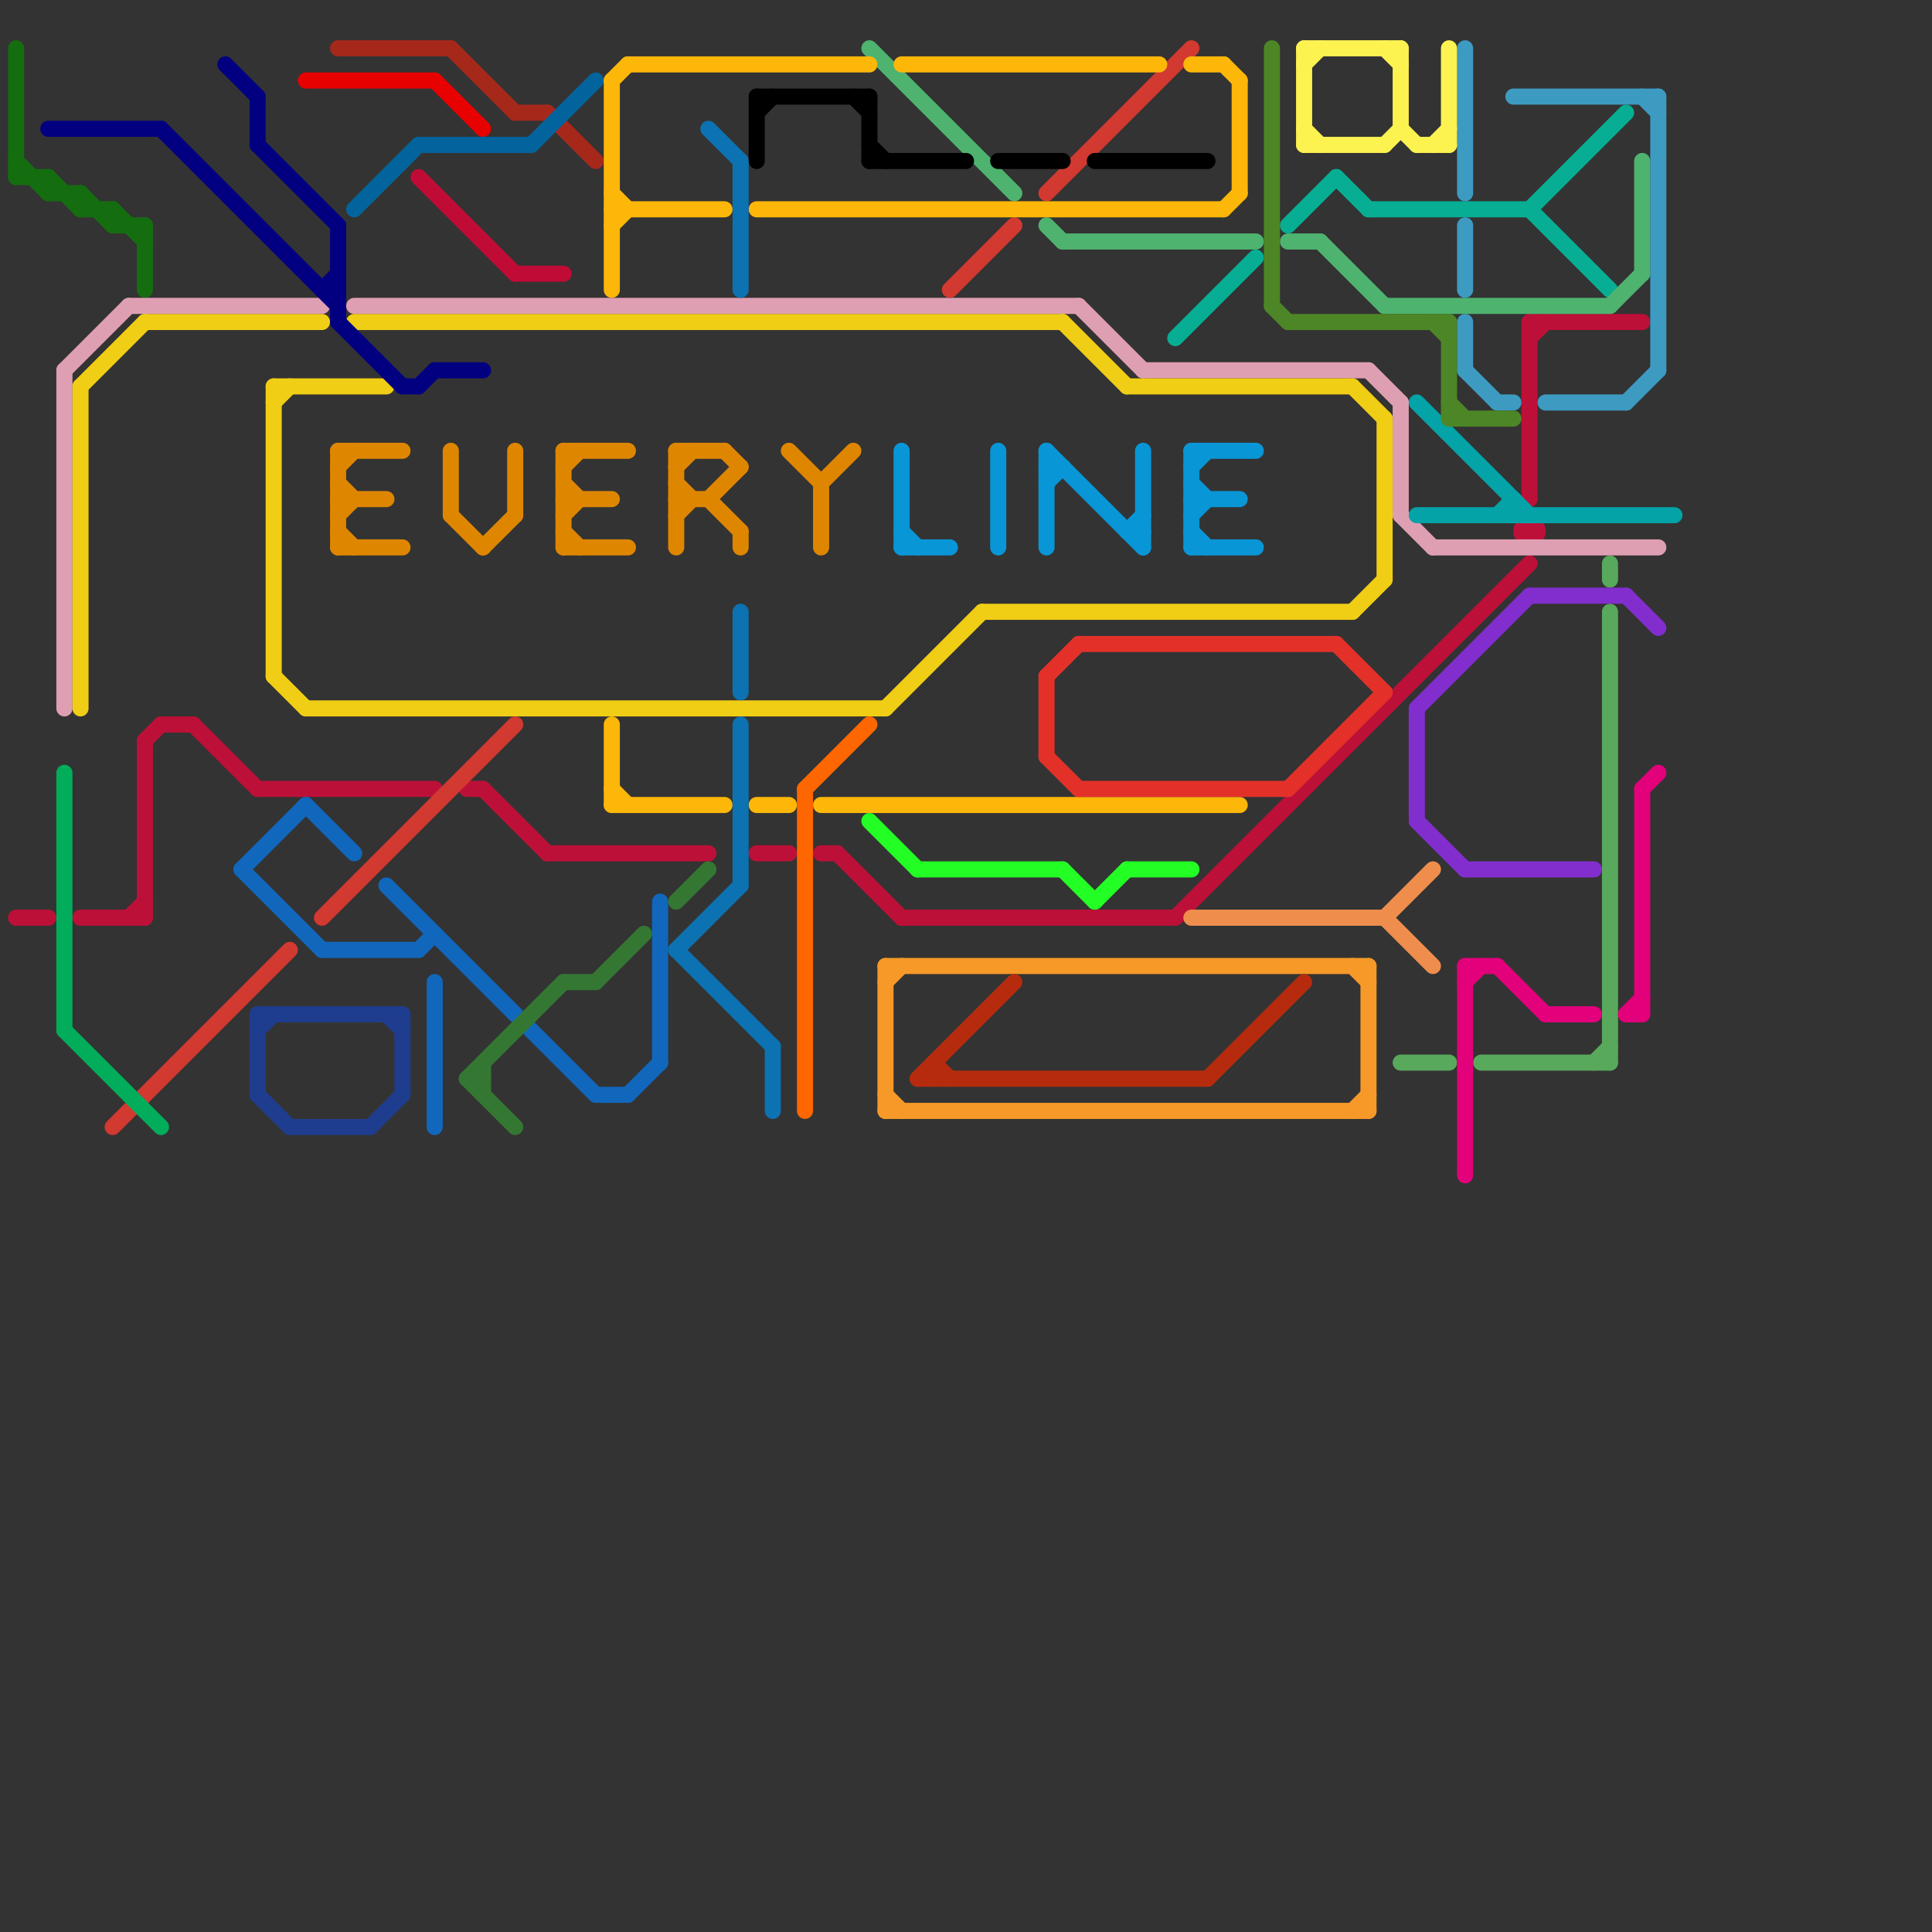 
<svg version="1.1" xmlns="http://www.w3.org/2000/svg" viewBox="0 0 120 120">
<rect x="0" y="0" width="120" height="120" fill="#333333" stroke="none"/>
<style>line { stroke-width: 1; fill: none; stroke-linecap: round; stroke-linejoin: round; } .c0 { stroke: #146d0f } .c1 { stroke: #bd1038 } .c2 { stroke: #df9fb3 } .c3 { stroke: #f0ce15 } .c4 { stroke: #d23930 } .c5 { stroke: #01ac5a } .c6 { stroke: #020080 } .c7 { stroke: #07ae93 } .c8 { stroke: #4eb36f } .c9 { stroke: #3d9bc2 } .c10 { stroke: #03a3a7 } .c11 { stroke: #58a95b } .c12 { stroke: #822ece } .c13 { stroke: #e2007b } .c14 { stroke: #1167bc } .c15 { stroke: #1f3d8e } .c16 { stroke: #e70100 } .c17 { stroke: #df8600 } .c18 { stroke: #a6281b } .c19 { stroke: #03649d } .c20 { stroke: #c00b36 } .c21 { stroke: #347732 } .c22 { stroke: #fdb709 } .c23 { stroke: #0c72b1 } .c24 { stroke: #000000 } .c25 { stroke: #fd6601 } .c26 { stroke: #23ff25 } .c27 { stroke: #f79928 } .c28 { stroke: #0896d7 } .c29 { stroke: #b62b0e } .c30 { stroke: #e3312a } .c31 { stroke: #ef8e4c } .c32 { stroke: #4d8626 } .c33 { stroke: #fcf250 }</style><line class="c0" x1="5" y1="13" x2="7" y2="13"/><line class="c0" x1="1" y1="3" x2="1" y2="11"/><line class="c0" x1="7" y1="13" x2="7" y2="14"/><line class="c0" x1="9" y1="14" x2="9" y2="18"/><line class="c0" x1="3" y1="12" x2="5" y2="12"/><line class="c0" x1="3" y1="11" x2="5" y2="13"/><line class="c0" x1="1" y1="11" x2="3" y2="11"/><line class="c0" x1="1" y1="10" x2="3" y2="12"/><line class="c0" x1="5" y1="12" x2="7" y2="14"/><line class="c0" x1="5" y1="12" x2="5" y2="13"/><line class="c0" x1="7" y1="13" x2="9" y2="15"/><line class="c0" x1="7" y1="14" x2="9" y2="14"/><line class="c0" x1="3" y1="11" x2="3" y2="12"/><line class="c1" x1="51" y1="53" x2="52" y2="53"/><line class="c1" x1="56" y1="57" x2="73" y2="57"/><line class="c1" x1="95" y1="20" x2="102" y2="20"/><line class="c1" x1="16" y1="49" x2="27" y2="49"/><line class="c1" x1="73" y1="57" x2="95" y2="35"/><line class="c1" x1="34" y1="53" x2="44" y2="53"/><line class="c1" x1="47" y1="53" x2="49" y2="53"/><line class="c1" x1="52" y1="53" x2="56" y2="57"/><line class="c1" x1="9" y1="46" x2="9" y2="57"/><line class="c1" x1="12" y1="45" x2="16" y2="49"/><line class="c1" x1="29" y1="49" x2="30" y2="49"/><line class="c1" x1="95" y1="20" x2="95" y2="31"/><line class="c1" x1="95" y1="21" x2="96" y2="20"/><line class="c1" x1="10" y1="45" x2="12" y2="45"/><line class="c1" x1="1" y1="57" x2="3" y2="57"/><line class="c1" x1="9" y1="46" x2="10" y2="45"/><line class="c1" x1="5" y1="57" x2="9" y2="57"/><line class="c1" x1="8" y1="57" x2="9" y2="56"/><line class="c1" x1="30" y1="49" x2="34" y2="53"/><circle cx="95" cy="33" r="1" fill="#bd1038" /><line class="c2" x1="67" y1="19" x2="71" y2="23"/><line class="c2" x1="4" y1="23" x2="8" y2="19"/><line class="c2" x1="87" y1="25" x2="87" y2="32"/><line class="c2" x1="85" y1="23" x2="87" y2="25"/><line class="c2" x1="8" y1="19" x2="20" y2="19"/><line class="c2" x1="4" y1="23" x2="4" y2="44"/><line class="c2" x1="87" y1="32" x2="89" y2="34"/><line class="c2" x1="71" y1="23" x2="85" y2="23"/><line class="c2" x1="22" y1="19" x2="67" y2="19"/><line class="c2" x1="89" y1="34" x2="103" y2="34"/><line class="c3" x1="19" y1="44" x2="55" y2="44"/><line class="c3" x1="17" y1="24" x2="24" y2="24"/><line class="c3" x1="70" y1="24" x2="84" y2="24"/><line class="c3" x1="22" y1="20" x2="66" y2="20"/><line class="c3" x1="61" y1="38" x2="84" y2="38"/><line class="c3" x1="84" y1="24" x2="86" y2="26"/><line class="c3" x1="86" y1="26" x2="86" y2="36"/><line class="c3" x1="5" y1="24" x2="5" y2="44"/><line class="c3" x1="17" y1="24" x2="17" y2="42"/><line class="c3" x1="55" y1="44" x2="61" y2="38"/><line class="c3" x1="84" y1="38" x2="86" y2="36"/><line class="c3" x1="17" y1="25" x2="18" y2="24"/><line class="c3" x1="17" y1="42" x2="19" y2="44"/><line class="c3" x1="66" y1="20" x2="70" y2="24"/><line class="c3" x1="5" y1="24" x2="9" y2="20"/><line class="c3" x1="9" y1="20" x2="20" y2="20"/><line class="c4" x1="59" y1="18" x2="63" y2="14"/><line class="c4" x1="7" y1="70" x2="18" y2="59"/><line class="c4" x1="65" y1="12" x2="74" y2="3"/><line class="c4" x1="20" y1="57" x2="32" y2="45"/><line class="c5" x1="4" y1="48" x2="4" y2="64"/><line class="c5" x1="4" y1="64" x2="10" y2="70"/><line class="c6" x1="3" y1="8" x2="10" y2="8"/><line class="c6" x1="26" y1="24" x2="27" y2="23"/><line class="c6" x1="25" y1="24" x2="26" y2="24"/><line class="c6" x1="27" y1="23" x2="30" y2="23"/><line class="c6" x1="14" y1="4" x2="16" y2="6"/><line class="c6" x1="20" y1="18" x2="21" y2="18"/><line class="c6" x1="16" y1="6" x2="16" y2="9"/><line class="c6" x1="21" y1="14" x2="21" y2="20"/><line class="c6" x1="20" y1="18" x2="21" y2="17"/><line class="c6" x1="10" y1="8" x2="21" y2="19"/><line class="c6" x1="16" y1="9" x2="21" y2="14"/><line class="c6" x1="21" y1="20" x2="25" y2="24"/><line class="c7" x1="73" y1="21" x2="78" y2="16"/><line class="c7" x1="95" y1="13" x2="101" y2="7"/><line class="c7" x1="95" y1="13" x2="100" y2="18"/><line class="c7" x1="83" y1="11" x2="85" y2="13"/><line class="c7" x1="85" y1="13" x2="95" y2="13"/><line class="c7" x1="80" y1="14" x2="83" y2="11"/><line class="c8" x1="80" y1="15" x2="82" y2="15"/><line class="c8" x1="54" y1="3" x2="63" y2="12"/><line class="c8" x1="100" y1="19" x2="102" y2="17"/><line class="c8" x1="66" y1="15" x2="78" y2="15"/><line class="c8" x1="65" y1="14" x2="66" y2="15"/><line class="c8" x1="82" y1="15" x2="86" y2="19"/><line class="c8" x1="86" y1="19" x2="100" y2="19"/><line class="c8" x1="102" y1="10" x2="102" y2="17"/><line class="c9" x1="91" y1="23" x2="93" y2="25"/><line class="c9" x1="101" y1="25" x2="103" y2="23"/><line class="c9" x1="103" y1="6" x2="103" y2="23"/><line class="c9" x1="91" y1="14" x2="91" y2="18"/><line class="c9" x1="102" y1="6" x2="103" y2="7"/><line class="c9" x1="93" y1="25" x2="94" y2="25"/><line class="c9" x1="96" y1="25" x2="101" y2="25"/><line class="c9" x1="91" y1="3" x2="91" y2="12"/><line class="c9" x1="91" y1="20" x2="91" y2="23"/><line class="c9" x1="94" y1="6" x2="103" y2="6"/><line class="c10" x1="94" y1="31" x2="94" y2="32"/><line class="c10" x1="93" y1="32" x2="94" y2="31"/><line class="c10" x1="88" y1="32" x2="104" y2="32"/><line class="c10" x1="88" y1="25" x2="95" y2="32"/><line class="c11" x1="100" y1="38" x2="100" y2="66"/><line class="c11" x1="99" y1="66" x2="100" y2="65"/><line class="c11" x1="100" y1="35" x2="100" y2="36"/><line class="c11" x1="87" y1="66" x2="90" y2="66"/><line class="c11" x1="92" y1="66" x2="100" y2="66"/><line class="c12" x1="95" y1="37" x2="101" y2="37"/><line class="c12" x1="91" y1="54" x2="99" y2="54"/><line class="c12" x1="88" y1="44" x2="88" y2="51"/><line class="c12" x1="88" y1="44" x2="95" y2="37"/><line class="c12" x1="88" y1="51" x2="91" y2="54"/><line class="c12" x1="101" y1="37" x2="103" y2="39"/><line class="c13" x1="91" y1="61" x2="92" y2="60"/><line class="c13" x1="102" y1="49" x2="103" y2="48"/><line class="c13" x1="96" y1="63" x2="99" y2="63"/><line class="c13" x1="101" y1="63" x2="102" y2="63"/><line class="c13" x1="93" y1="60" x2="96" y2="63"/><line class="c13" x1="91" y1="60" x2="91" y2="73"/><line class="c13" x1="101" y1="63" x2="102" y2="62"/><line class="c13" x1="91" y1="60" x2="93" y2="60"/><line class="c13" x1="102" y1="49" x2="102" y2="63"/><line class="c14" x1="20" y1="59" x2="26" y2="59"/><line class="c14" x1="41" y1="56" x2="41" y2="66"/><line class="c14" x1="37" y1="68" x2="39" y2="68"/><line class="c14" x1="26" y1="59" x2="27" y2="58"/><line class="c14" x1="15" y1="54" x2="19" y2="50"/><line class="c14" x1="39" y1="68" x2="41" y2="66"/><line class="c14" x1="15" y1="54" x2="20" y2="59"/><line class="c14" x1="24" y1="55" x2="37" y2="68"/><line class="c14" x1="27" y1="61" x2="27" y2="70"/><line class="c14" x1="19" y1="50" x2="22" y2="53"/><line class="c15" x1="16" y1="64" x2="17" y2="63"/><line class="c15" x1="16" y1="68" x2="18" y2="70"/><line class="c15" x1="24" y1="63" x2="25" y2="64"/><line class="c15" x1="16" y1="63" x2="16" y2="68"/><line class="c15" x1="18" y1="70" x2="23" y2="70"/><line class="c15" x1="16" y1="63" x2="25" y2="63"/><line class="c15" x1="25" y1="63" x2="25" y2="68"/><line class="c15" x1="23" y1="70" x2="25" y2="68"/><line class="c16" x1="27" y1="5" x2="30" y2="8"/><line class="c16" x1="19" y1="5" x2="27" y2="5"/><line class="c17" x1="35" y1="31" x2="38" y2="31"/><line class="c17" x1="21" y1="28" x2="25" y2="28"/><line class="c17" x1="42" y1="28" x2="45" y2="28"/><line class="c17" x1="51" y1="30" x2="51" y2="34"/><line class="c17" x1="21" y1="31" x2="24" y2="31"/><line class="c17" x1="46" y1="33" x2="46" y2="34"/><line class="c17" x1="32" y1="28" x2="32" y2="32"/><line class="c17" x1="42" y1="28" x2="42" y2="34"/><line class="c17" x1="51" y1="30" x2="53" y2="28"/><line class="c17" x1="21" y1="30" x2="22" y2="31"/><line class="c17" x1="44" y1="31" x2="46" y2="33"/><line class="c17" x1="21" y1="34" x2="25" y2="34"/><line class="c17" x1="35" y1="28" x2="35" y2="34"/><line class="c17" x1="42" y1="30" x2="43" y2="31"/><line class="c17" x1="42" y1="29" x2="43" y2="28"/><line class="c17" x1="44" y1="31" x2="46" y2="29"/><line class="c17" x1="45" y1="28" x2="46" y2="29"/><line class="c17" x1="49" y1="28" x2="51" y2="30"/><line class="c17" x1="35" y1="33" x2="36" y2="34"/><line class="c17" x1="42" y1="31" x2="44" y2="31"/><line class="c17" x1="30" y1="34" x2="32" y2="32"/><line class="c17" x1="28" y1="32" x2="30" y2="34"/><line class="c17" x1="35" y1="28" x2="39" y2="28"/><line class="c17" x1="21" y1="33" x2="22" y2="34"/><line class="c17" x1="35" y1="34" x2="39" y2="34"/><line class="c17" x1="35" y1="29" x2="36" y2="28"/><line class="c17" x1="21" y1="32" x2="22" y2="31"/><line class="c17" x1="21" y1="28" x2="21" y2="34"/><line class="c17" x1="28" y1="28" x2="28" y2="32"/><line class="c17" x1="35" y1="32" x2="36" y2="31"/><line class="c17" x1="35" y1="30" x2="36" y2="31"/><line class="c17" x1="42" y1="32" x2="43" y2="31"/><line class="c17" x1="21" y1="29" x2="22" y2="28"/><line class="c18" x1="34" y1="7" x2="37" y2="10"/><line class="c18" x1="21" y1="3" x2="28" y2="3"/><line class="c18" x1="28" y1="3" x2="32" y2="7"/><line class="c18" x1="32" y1="7" x2="34" y2="7"/><line class="c19" x1="22" y1="13" x2="26" y2="9"/><line class="c19" x1="33" y1="9" x2="37" y2="5"/><line class="c19" x1="26" y1="9" x2="33" y2="9"/><line class="c20" x1="32" y1="17" x2="35" y2="17"/><line class="c20" x1="26" y1="11" x2="32" y2="17"/><line class="c21" x1="30" y1="66" x2="30" y2="68"/><line class="c21" x1="29" y1="67" x2="35" y2="61"/><line class="c21" x1="29" y1="67" x2="30" y2="67"/><line class="c21" x1="35" y1="61" x2="37" y2="61"/><line class="c21" x1="42" y1="56" x2="44" y2="54"/><line class="c21" x1="29" y1="67" x2="32" y2="70"/><line class="c21" x1="37" y1="61" x2="40" y2="58"/><line class="c22" x1="38" y1="49" x2="39" y2="50"/><line class="c22" x1="47" y1="50" x2="49" y2="50"/><line class="c22" x1="38" y1="45" x2="38" y2="50"/><line class="c22" x1="76" y1="13" x2="77" y2="12"/><line class="c22" x1="51" y1="50" x2="77" y2="50"/><line class="c22" x1="47" y1="13" x2="76" y2="13"/><line class="c22" x1="56" y1="4" x2="72" y2="4"/><line class="c22" x1="38" y1="5" x2="38" y2="18"/><line class="c22" x1="38" y1="13" x2="45" y2="13"/><line class="c22" x1="74" y1="4" x2="76" y2="4"/><line class="c22" x1="77" y1="5" x2="77" y2="12"/><line class="c22" x1="38" y1="5" x2="39" y2="4"/><line class="c22" x1="76" y1="4" x2="77" y2="5"/><line class="c22" x1="38" y1="14" x2="39" y2="13"/><line class="c22" x1="38" y1="50" x2="45" y2="50"/><line class="c22" x1="39" y1="4" x2="54" y2="4"/><line class="c22" x1="38" y1="12" x2="39" y2="13"/><line class="c23" x1="42" y1="59" x2="48" y2="65"/><line class="c23" x1="46" y1="10" x2="46" y2="18"/><line class="c23" x1="42" y1="59" x2="46" y2="55"/><line class="c23" x1="46" y1="38" x2="46" y2="43"/><line class="c23" x1="44" y1="8" x2="46" y2="10"/><line class="c23" x1="48" y1="65" x2="48" y2="69"/><line class="c23" x1="46" y1="45" x2="46" y2="55"/><line class="c24" x1="62" y1="10" x2="66" y2="10"/><line class="c24" x1="47" y1="6" x2="47" y2="10"/><line class="c24" x1="54" y1="6" x2="54" y2="10"/><line class="c24" x1="47" y1="7" x2="48" y2="6"/><line class="c24" x1="53" y1="6" x2="54" y2="7"/><line class="c24" x1="54" y1="10" x2="60" y2="10"/><line class="c24" x1="68" y1="10" x2="75" y2="10"/><line class="c24" x1="47" y1="6" x2="54" y2="6"/><line class="c24" x1="54" y1="9" x2="55" y2="10"/><line class="c25" x1="50" y1="49" x2="50" y2="69"/><line class="c25" x1="50" y1="49" x2="54" y2="45"/><line class="c26" x1="54" y1="51" x2="57" y2="54"/><line class="c26" x1="68" y1="56" x2="70" y2="54"/><line class="c26" x1="70" y1="54" x2="74" y2="54"/><line class="c26" x1="66" y1="54" x2="68" y2="56"/><line class="c26" x1="57" y1="54" x2="66" y2="54"/><line class="c27" x1="55" y1="61" x2="56" y2="60"/><line class="c27" x1="85" y1="60" x2="85" y2="69"/><line class="c27" x1="55" y1="69" x2="85" y2="69"/><line class="c27" x1="84" y1="60" x2="85" y2="61"/><line class="c27" x1="55" y1="68" x2="56" y2="69"/><line class="c27" x1="55" y1="60" x2="55" y2="69"/><line class="c27" x1="84" y1="69" x2="85" y2="68"/><line class="c27" x1="55" y1="60" x2="85" y2="60"/><line class="c28" x1="74" y1="30" x2="75" y2="31"/><line class="c28" x1="70" y1="33" x2="71" y2="33"/><line class="c28" x1="62" y1="28" x2="62" y2="34"/><line class="c28" x1="74" y1="33" x2="75" y2="34"/><line class="c28" x1="65" y1="28" x2="65" y2="34"/><line class="c28" x1="74" y1="28" x2="74" y2="34"/><line class="c28" x1="74" y1="28" x2="78" y2="28"/><line class="c28" x1="74" y1="29" x2="75" y2="28"/><line class="c28" x1="70" y1="33" x2="71" y2="32"/><line class="c28" x1="74" y1="34" x2="78" y2="34"/><line class="c28" x1="65" y1="29" x2="66" y2="29"/><line class="c28" x1="65" y1="28" x2="71" y2="34"/><line class="c28" x1="65" y1="30" x2="66" y2="29"/><line class="c28" x1="74" y1="32" x2="75" y2="31"/><line class="c28" x1="56" y1="33" x2="57" y2="34"/><line class="c28" x1="71" y1="28" x2="71" y2="34"/><line class="c28" x1="74" y1="31" x2="77" y2="31"/><line class="c28" x1="56" y1="28" x2="56" y2="34"/><line class="c28" x1="56" y1="34" x2="59" y2="34"/><line class="c29" x1="75" y1="67" x2="81" y2="61"/><line class="c29" x1="57" y1="67" x2="63" y2="61"/><line class="c29" x1="57" y1="67" x2="75" y2="67"/><line class="c29" x1="58" y1="66" x2="58" y2="67"/><line class="c29" x1="58" y1="66" x2="59" y2="67"/><line class="c30" x1="67" y1="49" x2="80" y2="49"/><line class="c30" x1="67" y1="40" x2="83" y2="40"/><line class="c30" x1="83" y1="40" x2="86" y2="43"/><line class="c30" x1="80" y1="49" x2="86" y2="43"/><line class="c30" x1="65" y1="47" x2="67" y2="49"/><line class="c30" x1="65" y1="42" x2="65" y2="47"/><line class="c30" x1="65" y1="42" x2="67" y2="40"/><line class="c31" x1="86" y1="57" x2="89" y2="54"/><line class="c31" x1="86" y1="57" x2="89" y2="60"/><line class="c31" x1="74" y1="57" x2="86" y2="57"/><line class="c32" x1="79" y1="3" x2="79" y2="19"/><line class="c32" x1="79" y1="19" x2="80" y2="20"/><line class="c32" x1="90" y1="25" x2="91" y2="26"/><line class="c32" x1="89" y1="20" x2="90" y2="21"/><line class="c32" x1="90" y1="26" x2="94" y2="26"/><line class="c32" x1="90" y1="20" x2="90" y2="26"/><line class="c32" x1="80" y1="20" x2="90" y2="20"/><line class="c33" x1="81" y1="4" x2="82" y2="3"/><line class="c33" x1="88" y1="9" x2="90" y2="9"/><line class="c33" x1="89" y1="9" x2="90" y2="8"/><line class="c33" x1="86" y1="9" x2="87" y2="8"/><line class="c33" x1="90" y1="3" x2="90" y2="9"/><line class="c33" x1="87" y1="8" x2="88" y2="9"/><line class="c33" x1="87" y1="3" x2="87" y2="8"/><line class="c33" x1="81" y1="3" x2="87" y2="3"/><line class="c33" x1="81" y1="8" x2="82" y2="9"/><line class="c33" x1="86" y1="3" x2="87" y2="4"/><line class="c33" x1="81" y1="9" x2="86" y2="9"/><line class="c33" x1="81" y1="3" x2="81" y2="9"/>


</svg>

